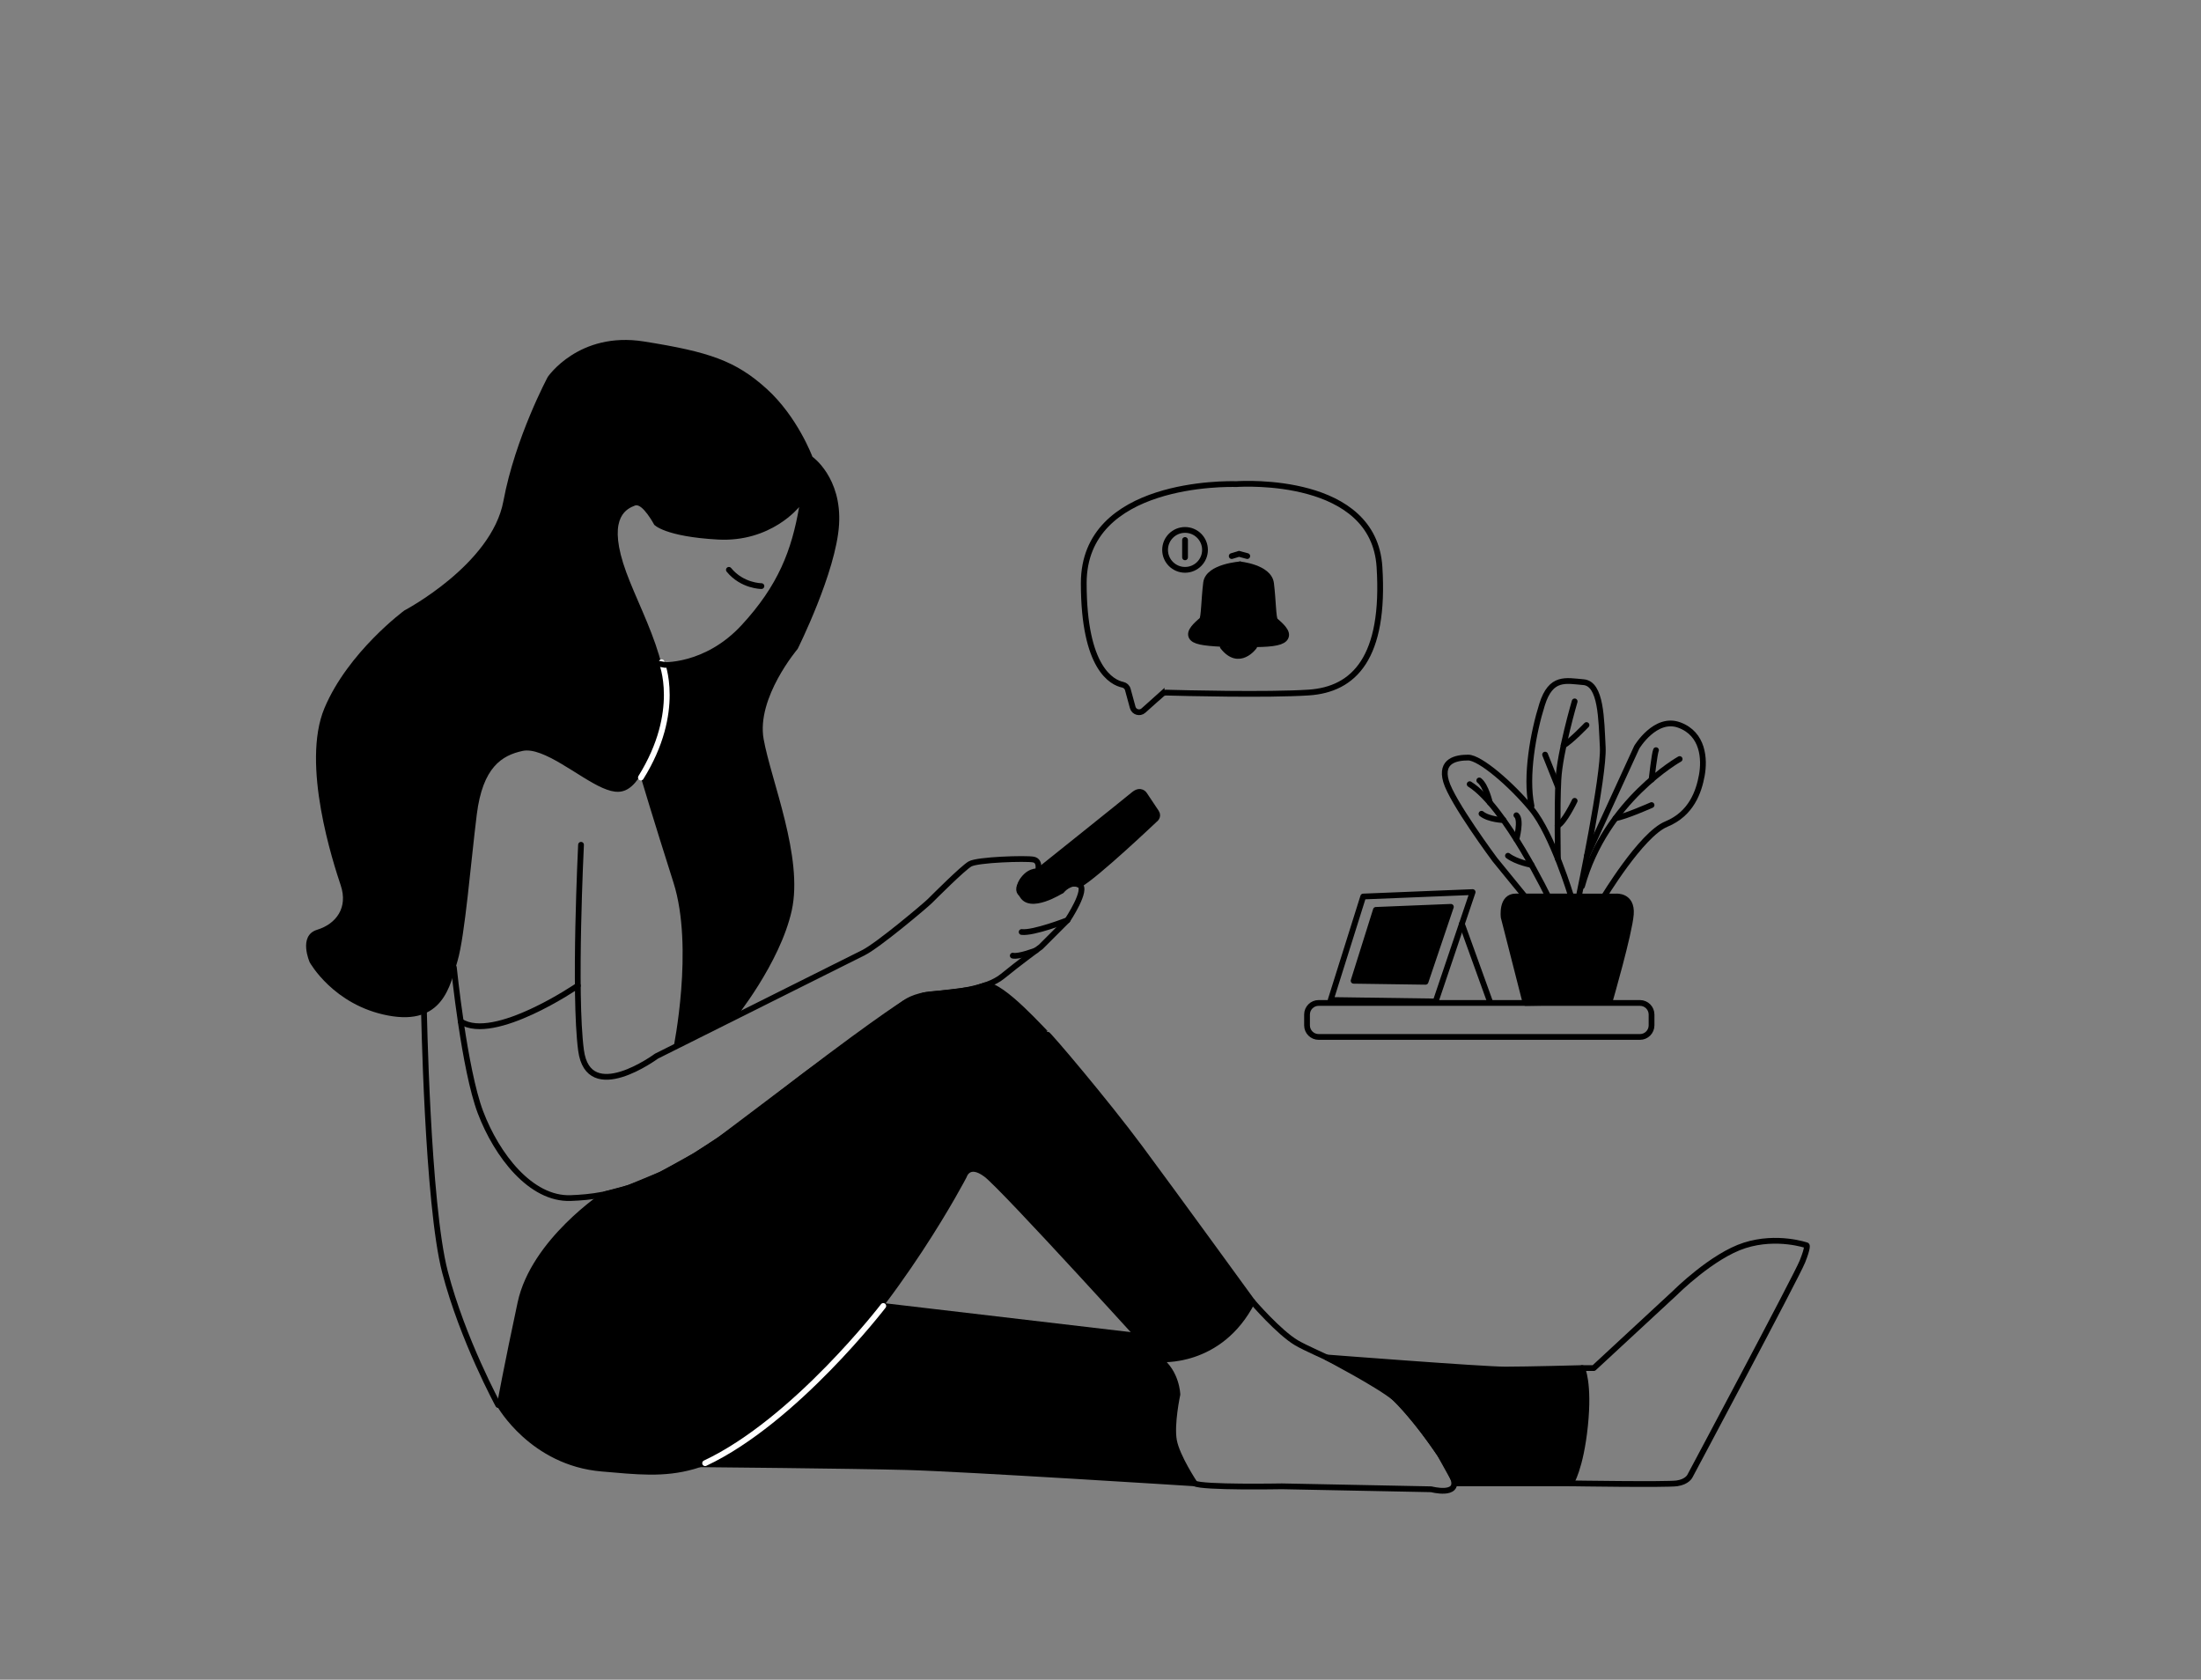 <?xml version="1.0" encoding="UTF-8"?> <svg xmlns="http://www.w3.org/2000/svg" width="1013" height="773" viewBox="0 0 1013 773" fill="none"><rect x="0" y="0" width="1013" height="773" fill="#808080" stroke="none"/><path d="M367.793 233.325C367.793 233.325 354.863 249.651 330.364 248.291C305.865 246.93 301.101 241.488 301.101 241.488C301.101 241.488 295.657 231.284 292.254 232.645C288.851 234.005 280.004 237.407 286.81 259.175C293.615 280.943 314.031 310.873 303.823 337.403C293.615 363.933 288.171 367.334 277.282 362.572C266.394 357.811 250.061 343.525 240.534 345.566C231.006 347.607 222.159 353.049 219.437 374.817C216.715 396.585 213.993 430.597 210.59 442.161C207.188 453.726 203.785 472.092 178.606 467.331C153.426 462.569 142.538 442.842 142.538 442.842C142.538 442.842 137.093 430.597 145.94 427.876C154.787 425.155 160.231 417.672 156.829 407.469C153.426 397.265 138.454 351.688 149.343 325.839C160.231 299.989 186.091 280.943 186.091 280.943C186.091 280.943 226.243 259.855 231.687 230.604C237.131 201.353 252.103 173.463 252.103 173.463C252.103 173.463 266.394 152.376 296.337 157.137C326.28 161.899 338.53 165.981 352.821 178.905C367.112 191.83 373.917 210.197 373.917 210.197C373.917 210.197 387.528 219.72 386.167 241.488C384.806 263.256 367.112 298.629 367.112 298.629C367.112 298.629 348.057 321.077 351.46 340.124C354.863 359.171 369.834 394.544 364.39 419.033C358.946 443.522 337.849 469.371 337.849 469.371L309.948 482.296C309.948 482.296 319.475 436.039 309.948 406.108C300.42 376.177 294.976 357.811 294.976 357.811C294.976 357.811 314.711 331.961 304.504 304.751C304.504 304.751 324.239 306.112 341.252 287.745C358.265 269.378 364.39 253.052 367.793 233.325Z" fill="black"></path><path d="M304.504 304.751C304.504 304.751 314.031 327.199 294.976 357.81" stroke="white" stroke-width="2.655" stroke-linecap="round" stroke-linejoin="round"></path><path d="M306.205 305.996L300.25 304.955" stroke="black" stroke-width="2.655" stroke-linecap="round" stroke-linejoin="round"></path><path d="M350.439 269.718C350.439 269.718 341.593 269.718 335.468 262.236" stroke="black" stroke-width="2.655" stroke-linecap="round" stroke-linejoin="round"></path><path d="M208.889 445.222C208.889 445.222 213.653 492.159 221.139 511.887C228.625 531.614 244.277 552.021 262.651 551.341C281.025 550.661 304.163 546.579 351.12 509.846C398.076 473.112 416.451 461.548 416.451 461.548C416.451 461.548 420.534 458.147 429.381 457.467C438.228 456.787 453.88 455.426 461.366 449.304C468.852 443.182 479.059 435.699 479.059 435.699L491.309 423.454C491.309 423.454 500.836 409.169 496.753 407.128C492.67 405.088 488.587 409.849 488.587 409.849C488.587 409.849 479.74 412.57 477.018 412.57C474.296 412.57 466.633 412.917 469.784 406.618C472.935 400.319 477.698 401.006 477.698 401.006C477.698 401.006 479.059 396.244 475.657 395.564C472.254 394.884 449.797 395.564 446.394 397.605C442.991 399.646 430.061 412.57 428.02 414.611C425.978 416.652 404.201 435.019 397.396 438.42L302.122 486.037C302.122 486.037 270.817 509.166 267.415 483.316C264.012 457.467 267.415 388.762 267.415 388.762" stroke="black" stroke-width="2.655" stroke-linecap="round" stroke-linejoin="round"></path><path d="M491.309 423.454C491.309 423.454 475.656 429.577 470.212 428.896" stroke="black" stroke-width="2.655" stroke-linecap="round" stroke-linejoin="round"></path><path d="M476.779 437.386C476.779 437.386 468.851 440.461 466.129 439.78" stroke="black" stroke-width="2.655" stroke-linecap="round" stroke-linejoin="round"></path><path d="M265.932 453.596C265.932 453.596 227.448 479.935 212.047 470.058" stroke="black" stroke-width="2.655" stroke-linecap="round" stroke-linejoin="round"></path><path d="M195.081 462.936C195.081 462.936 196.639 554.062 204.806 585.353C212.972 616.645 229.305 646.576 229.305 646.576" stroke="black" stroke-width="2.655" stroke-linecap="round" stroke-linejoin="round"></path><path d="M576.375 598.958C576.375 598.958 540.307 549.3 524.655 528.213C509.003 507.125 482.462 475.834 481.781 475.834C481.101 475.834 461.257 452.766 453.485 453.419C449.116 454.746 448.871 455.27 442.529 456.032L425.366 458.011L416.457 461.555L371.951 493.765L331.058 524.607L319.931 531.832L304.327 540.464L289.382 546.647L278.541 549.566C278.541 549.566 245.651 571.075 239.527 599.646C233.402 628.216 230.02 646.583 230.02 646.583C230.02 646.583 244.971 673.112 276.956 675.833C308.941 678.554 326.634 681.956 370.188 640.46C413.742 598.965 443.685 541.144 443.685 541.144C443.685 541.144 445.727 534.342 453.893 540.464C462.06 546.586 533.515 625.495 533.515 625.495C533.515 625.495 561.417 628.216 576.389 598.965L576.375 598.958Z" fill="black" stroke="black" stroke-width="2.655" stroke-linecap="round" stroke-linejoin="round"></path><path d="M523.756 614.761L405.153 600.829L376.299 621.4L322.034 673.833C322.034 673.833 391.271 674.459 417.131 675.139C442.991 675.82 549.834 682.622 549.834 682.622C549.834 682.622 541.668 670.378 540.307 662.895C538.946 655.412 541.892 641.726 541.892 641.726C541.892 641.726 541.668 631.604 533.501 625.481C525.335 619.359 523.756 614.754 523.756 614.754V614.761Z" fill="black" stroke="black" stroke-width="2.655" stroke-linecap="round" stroke-linejoin="round"></path><path d="M406.529 600.992C406.529 600.992 365.99 653.854 324.526 673.344L406.529 600.992Z" fill="black"></path><path d="M406.529 600.992C406.529 600.992 365.99 653.855 324.526 673.344" stroke="white" stroke-width="2.655" stroke-linecap="round" stroke-linejoin="round"></path><path d="M576.375 598.958C576.375 598.958 588.625 613.244 596.791 618.005C604.957 622.767 629.919 632.127 640.236 641.732C650.553 651.338 666.205 672.425 668.927 680.588C671.649 688.751 658.719 685.35 658.719 685.35L589.986 683.99C589.986 683.99 553.237 684.67 549.835 682.629" stroke="black" stroke-width="2.655" stroke-linecap="round" stroke-linejoin="round"></path><path d="M728.133 629.57C728.133 629.57 731.536 636.372 729.494 656.099C727.453 675.826 722.941 682.629 722.941 682.629H670.118L662.741 669.289C662.741 669.289 649.437 649.487 641.828 643.27C634.22 637.052 610.565 624.685 610.565 624.685C610.565 624.685 682.538 630.257 692.746 630.257C702.953 630.257 728.133 629.576 728.133 629.576V629.57Z" fill="black" stroke="black" stroke-width="2.655" stroke-linecap="round" stroke-linejoin="round"></path><path d="M728.133 629.57H733.543L771.006 594.877C771.006 594.877 788.019 577.871 802.991 573.109C817.963 568.347 831.539 573.109 831.539 573.109C831.539 573.109 832.254 573.789 829.532 580.592C826.81 587.394 777.812 679.228 777.812 679.228C777.812 679.228 776.607 681.949 771.768 682.629C766.93 683.309 722.947 682.629 722.947 682.629" stroke="black" stroke-width="2.655" stroke-linecap="round" stroke-linejoin="round"></path><path d="M532.141 373.796L526.696 365.633C526.696 365.633 525.029 362.912 521.783 365.633C518.537 368.354 477.698 401.006 477.698 401.006C477.698 401.006 466.81 403.523 470.212 411.448C473.615 419.373 488.587 409.85 488.587 409.85C488.587 409.85 491.309 405.088 496.753 407.129C504.239 403.047 531.46 377.198 531.46 377.198C531.46 377.198 533.502 375.837 532.141 373.796Z" fill="black" stroke="black" stroke-width="2.655" stroke-linecap="round" stroke-linejoin="round"></path><path d="M606.89 461.548H754.783C757.729 461.548 760.118 463.936 760.118 466.881V471.861C760.118 474.806 757.729 477.194 754.783 477.194H606.89C603.944 477.194 601.555 474.806 601.555 471.861V466.881C601.555 463.936 603.944 461.548 606.89 461.548Z" stroke="black" stroke-width="2.655" stroke-linecap="round" stroke-linejoin="round"></path><path d="M612.443 460.188L660.76 460.868L677.773 410.53L627.414 412.571L612.443 460.188Z" stroke="black" stroke-width="2.655" stroke-linecap="round" stroke-linejoin="round"></path><path d="M622.991 451.345L656.098 451.814L667.756 417.318L633.246 418.72L622.991 451.345Z" fill="black" stroke="black" stroke-width="2.655" stroke-linecap="round" stroke-linejoin="round"></path><path d="M672.827 425.162L685.716 460.868" stroke="black" stroke-width="2.655" stroke-linecap="round" stroke-linejoin="round"></path><path d="M743.786 412.571C743.786 412.571 751.272 411.89 750.591 420.733C749.91 429.577 740.839 460.868 740.839 460.868L702.137 461.548L692.066 422.094C692.066 422.094 690.834 412.543 697.578 412.557C704.322 412.571 743.786 412.571 743.786 412.571Z" fill="black" stroke="black" stroke-width="2.655" stroke-linecap="round" stroke-linejoin="round"></path><path d="M723.117 412.557C723.117 412.557 714.522 384 704.995 372.436C695.467 360.872 681.176 348.627 675.732 348.627C670.288 348.627 662.802 349.988 665.524 359.511C668.246 369.035 687.981 395.564 687.981 395.564L702.953 413.931" stroke="black" stroke-width="2.655" stroke-linecap="round" stroke-linejoin="round"></path><path d="M713.21 413.931C713.21 413.931 692.746 371.075 676.414 360.872" stroke="black" stroke-width="2.655" stroke-linecap="round" stroke-linejoin="round"></path><path d="M685.716 369.375C685.716 369.375 683.899 361.525 680.836 359.157" stroke="black" stroke-width="2.655" stroke-linecap="round" stroke-linejoin="round"></path><path d="M691.977 377.408C691.977 377.408 685.26 377.198 681.857 374.477" stroke="black" stroke-width="2.655" stroke-linecap="round" stroke-linejoin="round"></path><path d="M697.911 386.286C697.911 386.286 700.354 377.238 697.911 375.177" stroke="black" stroke-width="2.655" stroke-linecap="round" stroke-linejoin="round"></path><path d="M704.873 398.034C704.873 398.034 698.041 396.809 694.032 393.809" stroke="black" stroke-width="2.655" stroke-linecap="round" stroke-linejoin="round"></path><path d="M726.772 411.89C726.772 411.89 738.341 356.79 737.661 343.865C736.98 330.941 736.98 314.615 728.814 313.934C720.647 313.254 713.842 311.213 709.759 324.138C705.676 337.063 702.028 357.083 704.873 370.878" stroke="black" stroke-width="2.655" stroke-linecap="round" stroke-linejoin="round"></path><path d="M724.73 322.778C724.73 322.778 717.925 345.906 717.245 358.831C716.564 371.756 717.02 395.279 717.02 395.279" stroke="black" stroke-width="2.655" stroke-linecap="round" stroke-linejoin="round"></path><path d="M730.175 333.662C730.175 333.662 722.73 341.43 719.647 342.988" stroke="black" stroke-width="2.655" stroke-linecap="round" stroke-linejoin="round"></path><path d="M711.121 347.267C711.121 347.267 715.816 358.987 716.871 361.634" stroke="black" stroke-width="2.655" stroke-linecap="round" stroke-linejoin="round"></path><path d="M724.73 368.538C724.73 368.538 719.899 378.619 716.87 379.953" stroke="black" stroke-width="2.655" stroke-linecap="round" stroke-linejoin="round"></path><path d="M730.392 393.802L753.312 343.865C753.312 343.865 761.853 329.58 772.898 333.662C783.943 337.743 784.617 349.307 783.256 356.79C781.895 364.273 778.492 374.477 766.923 379.238C755.354 384 737.687 413.475 737.687 413.475" stroke="black" stroke-width="2.655" stroke-linecap="round" stroke-linejoin="round"></path><path d="M773.048 349.307C773.048 349.307 739.021 368.354 728.133 407.809" stroke="black" stroke-width="2.655" stroke-linecap="round" stroke-linejoin="round"></path><path d="M760.119 358.756C760.119 358.756 761.48 346.586 762.16 345.226" stroke="black" stroke-width="2.655" stroke-linecap="round" stroke-linejoin="round"></path><path d="M760.118 370.49C760.118 370.49 748.073 375.857 743.547 376.531" stroke="black" stroke-width="2.655" stroke-linecap="round" stroke-linejoin="round"></path><path d="M545.411 262.236C540.338 262.236 536.224 258.124 536.224 253.052C536.224 247.98 540.338 243.869 545.411 243.869C550.485 243.869 554.599 247.98 554.599 253.052C554.599 258.124 550.485 262.236 545.411 262.236Z" stroke="black" stroke-width="2.655" stroke-miterlimit="10"></path><path d="M545.411 248.495V256.481" stroke="black" stroke-width="2.655" stroke-miterlimit="10" stroke-linecap="round"></path><path d="M534.645 319.499L526.254 327.002C524.579 328.499 521.912 327.709 521.32 325.546L519.067 317.281C518.768 316.172 517.856 315.349 516.733 315.111C511.867 314.084 498.794 307.669 498.794 268.365C498.794 221.319 565.309 222.679 568.753 222.781C568.848 222.781 568.936 222.781 569.032 222.781C572.312 222.564 632.253 219.203 634.9 260.882C637.547 302.561 623.331 317.343 602.235 318.703C583.166 319.934 544.077 318.941 536.741 318.737C535.972 318.717 535.216 318.989 534.645 319.506V319.499Z" stroke="black" stroke-width="2.655" stroke-miterlimit="10" stroke-linecap="round"></path><path d="M571.211 259.692C571.211 259.692 556.049 260.637 555.103 268.215C554.157 275.793 554.157 284.316 553.204 285.269C552.251 286.221 547.842 289.52 548.155 292.133C548.468 294.745 551.904 295.602 559.186 296.119C566.474 296.636 571.211 296.636 571.211 296.636" fill="black"></path><path d="M571.211 259.692C571.211 259.692 556.049 260.637 555.103 268.215C554.157 275.793 554.157 284.316 553.204 285.269C552.251 286.221 547.842 289.52 548.155 292.133C548.468 294.745 551.904 295.602 559.186 296.119C566.474 296.636 571.211 296.636 571.211 296.636" stroke="black" stroke-width="2.655" stroke-miterlimit="10"></path><path d="M570.258 259.692C570.258 259.692 584.038 260.902 584.991 268.48C585.944 276.058 585.937 284.582 586.89 285.534C587.842 286.486 592.252 289.786 591.939 292.398C591.626 295.01 588.203 296.112 580.908 296.384C574.055 296.636 569.318 296.636 569.318 296.636" fill="black"></path><path d="M570.258 259.692C570.258 259.692 584.038 260.902 584.991 268.48C585.944 276.058 585.937 284.582 586.89 285.534C587.842 286.486 592.252 289.786 591.939 292.398C591.626 295.01 588.203 296.112 580.908 296.384C574.055 296.636 569.318 296.636 569.318 296.636" stroke="black" stroke-width="2.655" stroke-miterlimit="10"></path><path d="M574.048 255.903L570.257 254.875L566.889 255.903" fill="black"></path><path d="M574.048 255.903L570.257 254.875L566.889 255.903" stroke="black" stroke-width="2.655" stroke-miterlimit="10" stroke-linecap="round"></path><path d="M577.227 297.588C577.227 297.588 570.312 307.18 562.806 297.588H577.227Z" fill="black"></path><path d="M577.227 297.588C577.227 297.588 570.312 307.18 562.806 297.588" stroke="black" stroke-width="2.655" stroke-miterlimit="10" stroke-linecap="round"></path></svg> 